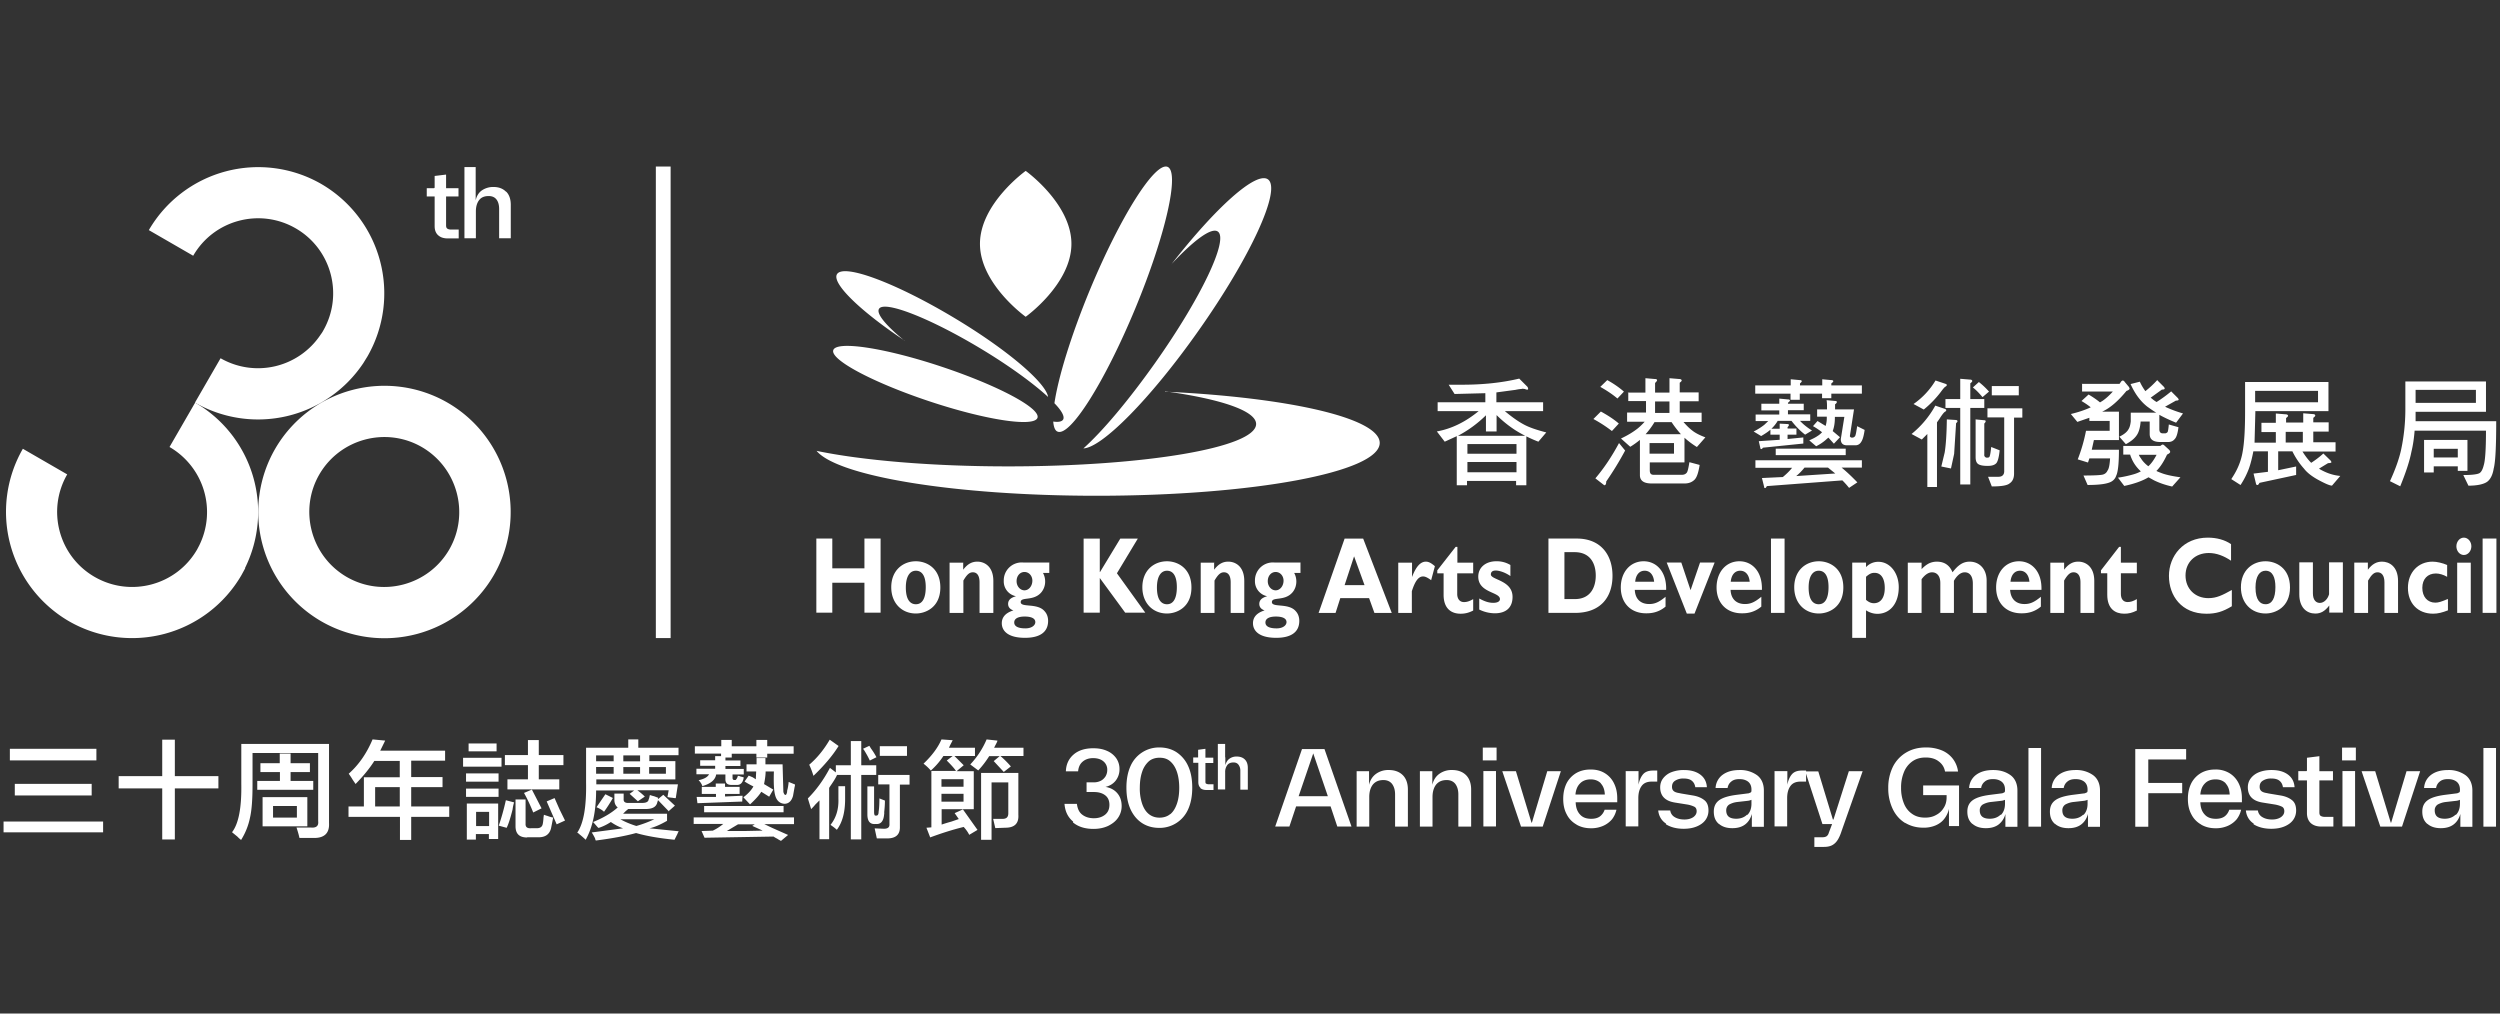 <svg xmlns="http://www.w3.org/2000/svg" width="148" height="60" fill="none" xmlns:v="https://vecta.io/nano"><rect width="100%" height="100%" fill="#333333" stroke="none"/><g fill-rule="evenodd" fill="#fff"><path d="M60.721 18.753s2.707-1.937 2.707-4.318-2.707-4.318-2.707-4.318-2.707 1.937-2.707 4.318 2.707 4.318 2.707 4.318zm-5.008 2.945c-3.338-1.109-6.197-1.54-6.383-.969s2.369 1.925 5.706 3.034 6.197 1.54 6.383.969-2.369-1.925-5.707-3.034zm-2.159-1.523c-1.085-.887-1.692-1.599-1.517-1.89.303-.513 2.999.537 6.01 2.346 1.692 1.015 3.127 2.066 4.003 2.871v.023c-.082-.829-2.416-2.824-5.555-4.703-3.443-2.065-6.547-3.232-6.944-2.591-.327.537 1.389 2.194 4.003 3.933v.012zm8.798 4.781c.315.047.513 0 .584-.117.105-.175-.082-.525-.514-.969.233-1.564.992-4.026 2.1-6.71 1.797-4.33 3.851-7.585 4.598-7.282.735.303-.117 4.061-1.914 8.391s-3.851 7.597-4.598 7.282c-.152-.058-.233-.28-.257-.607v.012zm6.991-9.31c1.33-1.424 2.381-2.206 2.754-1.937.654.467-1.004 3.944-3.711 7.772-1.587 2.241-3.116 4.049-4.248 5.065h-.023c1.085 0 3.991-2.929 6.827-6.955 3.093-4.376 4.936-8.39 4.119-8.974-.7-.49-3.093 1.669-5.706 5.018h-.012v.012zm-.373 7.518c3.291.455 5.392 1.155 5.392 1.937 0 1.389-6.57 2.509-14.669 2.509-4.586 0-8.682-.362-11.366-.922h.012c1.237 1.505 8.192 2.661 16.571 2.661 9.266 0 16.769-1.4 16.769-3.128 0-1.47-5.403-2.696-12.708-3.034v-.023zm21.157-.143a2.75 2.75 0 0 0-.409.058l-1.132.152v.584h2.766v.525h-2.264c.432.362.805.619 1.109.782.315.175.758.327 1.342.478l-.467.548a7.66 7.66 0 0 1-.712-.315v2.894h-.607v-.257h-2.906v.257h-.607v-2.906l-.712.327-.467-.607c.852-.152 1.68-.549 2.474-1.202h-2.427v-.525h2.824v-.537l-1.821.047-.35-.549h.805c1.225 0 2.346-.117 3.373-.362l.478.478s.047.058.047.117c0 .035 0 .058-.023.058-.047 0-.105 0-.152-.035l-.175-.023.012.012zm-3.256 4.936h2.906v-.607h-2.906v.607zm0-1.097h2.906v-.572h-2.906v.572zm-.549-1.062h3.968a7.19 7.19 0 0 1-.595-.338 6.9 6.9 0 0 1-1.097-.887v.969h-.63v-.957a7.02 7.02 0 0 1-1.634 1.202m8.823-3.28c.385.21.712.444.98.677l-.385.408c-.303-.257-.642-.479-1.015-.689l.42-.408v.012zm-.385 1.855c.42.233.782.467 1.062.712l-.408.443a7.98 7.98 0 0 0-1.097-.712l.444-.444zm1.074 1.867l.362.443a18.87 18.87 0 0 1-1.12 1.832c0 .152-.035.222-.117.222l-.525-.408c.525-.619.98-1.307 1.4-2.089zm.513-2.988h1.05v-.852l.537.047c.105 0 .152.023.152.07 0 .035-.035.093-.117.163v.572h.852v-.852l.56.047c.105 0 .163.035.163.093 0 .023-.035.07-.117.128v.572h1.121v.525h-1.12v.677h1.296v.549h-1.074c.198.233.374.397.514.502.186.152.443.28.782.409l-.502.572a4.99 4.99 0 0 1-.735-.549v1.459h-2.054v.467c0 .187.07.268.222.268h1.68c.117 0 .21-.035.28-.117.058-.058.105-.268.163-.63l.607.163c-.07.444-.163.735-.303.875s-.339.222-.572.222h-1.972c-.455 0-.689-.163-.689-.49v-2.089a4.85 4.85 0 0 1-.572.408l-.549-.49c.397-.187.724-.385 1.004-.607a3.91 3.91 0 0 0 .397-.385h-1.039v-.548h1.12v-.677h-1.05v-.525l-.035.023zm1.295 3.618h1.447v-.63h-1.447v.63zm-.222-1.155h2.077c-.187-.21-.373-.443-.549-.712h-1.015a4.51 4.51 0 0 1-.525.712m.56-1.26h.852v-.677h-.852v.677zm5.941-1.629h2.089v-.362l.514.047c.093 0 .14.023.14.07 0 .023-.035.07-.105.128v.117h1.318v-.362l.514.047c.093 0 .14.023.14.07 0 .023-.035.07-.117.128v.117h1.809v.49h-1.809v.268h-.548v-.268h-1.319v.362h-.548v-.362h-2.089v-.49h.011zm.351 1.085h1.061v-.303l.491.047c.093 0 .14.023.14.07 0 .023-.035.07-.117.128v.058h.934v.385h-.934v.245h1.319v.385h-.607c.198.21.432.397.712.572l-.409.245c-.303-.233-.572-.513-.805-.817h-.817a2.07 2.07 0 0 1-.373.467h.49v-.303l.432.023c.081 0 .116.023.116.058 0 .023-.023.07-.081.128v.082h.525v.362h-.525v.257l.933-.093v.362l-2.392.245c-.035.058-.07.082-.105.082-.023 0-.047-.023-.047-.058l-.093-.409 1.237-.082v-.303h-.549v-.292c-.163.14-.35.257-.548.373l-.444-.268a3.72 3.72 0 0 0 .631-.397l.233-.222h-.747v-.385h1.4v-.245h-1.061v-.385-.012zm3.314.338h.572v-.187c0-.093 0-.222-.024-.362l.49.047c.082 0 .117.023.117.058 0 .047-.035.093-.105.14v.303h1.12l-.245 1.587s.035.082.105.082h.082s.093-.035.128-.093c.035-.07.07-.257.117-.584l.443.222c-.046.327-.105.56-.198.7-.082.14-.198.21-.35.21h-.502c-.233 0-.362-.117-.362-.362l.211-1.319h-.561v.058c0 .303-.046.56-.128.782l.432.362-.362.385-.327-.362-.186.163c-.152.128-.327.245-.537.35l-.409-.35c.21-.093.374-.175.49-.257.117-.07.199-.152.269-.222a4.35 4.35 0 0 0-.537-.362l.268-.303.479.292a1.54 1.54 0 0 0 .07-.49v-.058h-.572v-.432h.012zm-2.463 2.322h4.143v.385h-4.143v-.385zm-1.202.689h6.302v.432h-1.202c.315.257.619.549.934.875l-.49.327a4.98 4.98 0 0 0-.397-.444l-4.47.338c-.035.07-.07.117-.105.117s-.058-.023-.058-.082l-.128-.513 1.237-.058c.21-.175.396-.35.548-.548h-2.171v-.432-.012zm4.727.782l-.432-.35h-1.389a3.31 3.31 0 0 1-.49.502l2.311-.152zm5.94-5.504l.56.187c.07.023.105.047.105.082 0 .023-.023.047-.058.082-.059.012-.164.14-.327.362a6.12 6.12 0 0 1-.98 1.004l-.607-.327a4.53 4.53 0 0 0 1.307-1.4m-.024 1.494l.549.187c.07.023.105.047.105.082 0 .023-.012.047-.047.082-.07.023-.186.163-.362.443l-.14.198v3.828h-.571v-3.139l-.327.327-.607-.327a5.67 5.67 0 0 0 1.4-1.669m.607-.397h.875v-1.202l.561.047c.105 0 .151.035.151.093 0 .023-.035.07-.116.128v.934h.828v.525h-.828v4.528h-.596v-4.528h-.875v-.525zm.082 1.202l.525.035c.07 0 .105.035.105.07s-.023.07-.082.117l-.116 1.82-.187.864-.572-.117.199-.828c.07-.42.116-1.074.128-1.96zm1.692 0l.49.047c.082 0 .117.023.117.058s-.023.082-.082.14v1.832a.16.16 0 0 0 .187.187c.047 0 .093-.012.117-.047.035-.058.07-.245.105-.584l.501.198c-.046.455-.128.723-.233.794-.093.082-.245.128-.478.128-.304 0-.491-.047-.584-.128s-.128-.21-.128-.397v-2.241l-.012.012zm.969-1.972h1.598v.548h-1.598v-.548zm-.245 1.319h2.053v.549h-.49v3.314c0 .257-.081.455-.256.572-.14.128-.491.187-1.062.187l-.222-.572h.618c.21 0 .327-.105.339-.304v-3.209h-.992v-.549l.012.012zm-.526-1.564a4.52 4.52 0 0 1 .607.572l-.385.327c-.198-.233-.385-.432-.572-.572l.362-.327h-.012zm6.104.115h2.229l.105-.152s.059-.047.082-.047c.047 0 .093.035.128.093l.245.292s.035.07.035.093c0 .047-.058.093-.186.14-.479.583-.946.992-1.389 1.202l-.047.023h.992v1.681h-1.482l-.128.572h1.61c0 .817-.058 1.33-.163 1.54-.07.21-.222.35-.455.42-.245.082-.654.128-1.237.128l-.245-.56c.653 0 1.038-.023 1.155-.058s.21-.105.268-.233c.082-.105.129-.338.152-.723h-1.225l-.082.245-.607-.187a9.8 9.8 0 0 0 .49-1.692h1.401v-.584h-1.202v-.187l-.712.245-.385-.467c.432-.105.828-.233 1.178-.397-.175-.14-.35-.257-.548-.373l.42-.385c.257.152.478.303.677.467l.152-.093c.186-.128.385-.303.606-.548h-1.82v-.49l-.012.035zm4.47-.21l.397.397s.035.058.035.093-.059.058-.164.058l-.665.479.117.093a1.64 1.64 0 0 0 .233.163 7.88 7.88 0 0 0 .864-.63l.396.397s.047.058.047.093-.058.058-.163.058l-.642.362a7.29 7.29 0 0 0 1.062.397l-.409.548c-.373-.152-.7-.303-.992-.467v.852c0 .163.07.245.199.245h.163s.094-.023.129-.082c.023-.047.046-.187.07-.443l.571.163c-.046.362-.116.595-.221.7-.094.117-.222.175-.385.175h-.467c-.42 0-.63-.152-.63-.467v-.747h-.537c-.023.303-.082.537-.164.7-.116.233-.35.455-.711.642l-.385-.443c.268-.128.455-.28.536-.432.07-.105.117-.257.14-.479v-.513h1.506c-.199-.117-.374-.245-.537-.362-.397-.315-.724-.758-.98-1.33l.548-.14c.094.21.21.397.327.56a5.73 5.73 0 0 0 .712-.665m-2.031 3.909h2.206c.07-.058.117-.082.128-.082.047 0 .082.023.117.058l.292.268s.046.07.046.105c0 .047-.058.105-.186.163-.187.409-.397.735-.631.969.117.058.245.105.374.152.268.093.618.163 1.05.222l-.49.548c-.42-.093-.782-.222-1.085-.373l-.315-.175c-.35.21-.829.385-1.436.513l-.373-.49a6.78 6.78 0 0 0 .922-.198 2.11 2.11 0 0 0 .432-.175l-.024-.023c-.21-.198-.373-.42-.49-.665-.047-.105-.093-.21-.117-.303h-.408v-.513h-.012zm.934.525a.67.67 0 0 0 .117.198c.093.163.245.327.443.479.175-.152.338-.385.49-.677h-1.05zm6.289-4.312h4.936v1.727h-4.329v.082l-.047 1.785h1.26v-.63h-.852v-.549h.852v-.549l.56.047c.105 0 .164.035.164.093 0 .023-.035.07-.117.128v.268h1.015v-.549l.56.047c.105 0 .152.035.152.093 0 .023-.035.07-.117.128v.268h.911v.548h-.911v.63h1.319v.549h-1.96c.163.257.326.478.513.665h.012c.268-.175.513-.362.712-.548l.431.42s.047.07.047.093c0 .035-.07.058-.198.058l-.537.327c.105.07.222.128.35.187a2.79 2.79 0 0 0 .91.245l-.49.572c-.128 0-.373-.105-.747-.303-.42-.222-.723-.455-.91-.7a4.49 4.49 0 0 1-.689-1.027h-.84v1.12l1.062-.222v.502l-2.17.467c-.047.093-.082.128-.129.128s-.07-.035-.081-.093l-.141-.584.852-.105v-1.214h-.863c-.07.362-.152.712-.269 1.039-.116.303-.268.619-.49.957l-.548-.35c.163-.245.28-.455.35-.607a3.74 3.74 0 0 0 .327-1.039c.093-.525.14-1.307.14-2.334v-1.809.035zm.595 1.202h3.723v-.677h-3.723v.677zm1.809 2.381h1.015v-.63h-1.015v.63zm7.69-2.346h3.571v-.77h-3.571v.77zm0 .514v.572h4.773c0 1.494-.046 2.427-.151 2.812-.059.373-.199.642-.397.782-.21.14-.584.222-1.097.222l-.304-.63c.549 0 .876-.047.981-.128.093-.07.175-.222.233-.467.082-.257.129-.945.129-2.03h-4.225c-.035.443-.093.852-.187 1.237-.105.548-.326 1.225-.665 2.054l-.607-.303c.327-.712.549-1.342.666-1.89a11.5 11.5 0 0 0 .245-2.322v-1.692h4.773v1.797h-4.167v-.012zm.491 1.68h2.579v1.832h-.572v-.268h-1.424v.362h-.572v-1.914l-.011-.012zm.583 1.039h1.424v-.514h-1.424v.514zm-91.946 4.8h-.957v1.762h-1.902v-1.762h-.945v4.388h.945v-1.774h1.902v1.774h.957v-4.388zm3.537 2.896c0-1.144-.817-1.552-1.447-1.552-.758 0-1.459.525-1.459 1.54 0 .934.619 1.552 1.459 1.552.572 0 1.447-.362 1.447-1.541zm-.864-.023c0 .654-.198 1.015-.584 1.015-.303 0-.595-.222-.595-.992 0-.665.245-.992.595-.992.409 0 .584.385.584.969zm2.228-1.448h-.817v2.976h.817V34.37c.21-.362.362-.49.56-.49.233 0 .397.175.397.595v1.809h.817v-1.891c0-.875-.537-1.144-.945-1.144-.327 0-.584.14-.84.478v-.432l.012.012zm5.075-.007h-1.529a1.06 1.06 0 0 0-1.155 1.085.89.89 0 0 0 .724.91c-.152.047-.467.14-.467.455 0 .21.14.327.315.385-.572.175-.689.502-.689.759 0 .397.292.864 1.377.864.828 0 1.365-.303 1.365-1.004 0-.152-.035-.385-.21-.572-.42-.502-1.412-.198-1.412-.537s.747-.035 1.214-.572a.99.99 0 0 0 .233-.654 1.04 1.04 0 0 0-.128-.502h.373v-.63l-.012.012zm-1.925 1.097c0-.303.198-.537.467-.537s.467.233.467.514c0 .315-.21.572-.467.572s-.467-.245-.467-.537m1.109 2.416c0 .198-.222.373-.584.373-.432 0-.665-.117-.665-.35s.233-.35.618-.35c.409 0 .63.117.63.327zm6.069-4.943h-1.039l-1.202 1.984h-.012v-1.984h-.957v4.388h.957v-2.054l1.505 2.054h1.19l-1.68-2.334 1.237-2.054zm3.173 2.896c0-1.144-.817-1.552-1.447-1.552-.759 0-1.459.525-1.459 1.54 0 .934.619 1.552 1.459 1.552.572 0 1.447-.362 1.447-1.541zm-.864-.023c0 .654-.198 1.015-.584 1.015-.303 0-.595-.222-.595-.992 0-.665.245-.992.595-.992.408 0 .584.385.584.969zm2.23-1.448h-.817v2.976h.817V34.37c.21-.362.362-.49.56-.49.233 0 .397.175.397.595v1.809h.805v-1.891c0-.875-.537-1.144-.945-1.144-.327 0-.584.14-.84.478v-.432l.023.012zm5.078-.007h-1.529a1.06 1.06 0 0 0-1.155 1.085.9.9 0 0 0 .724.91c-.152.047-.467.14-.467.455 0 .21.14.327.315.385-.572.175-.689.502-.689.759 0 .397.292.864 1.377.864.829 0 1.365-.303 1.365-1.004 0-.152-.035-.385-.21-.572-.42-.502-1.412-.198-1.412-.537s.747-.035 1.214-.572c.14-.163.233-.385.233-.654a1.04 1.04 0 0 0-.128-.502h.373v-.63l-.012.012zm-1.925 1.097c0-.303.198-.537.467-.537s.467.233.467.514c0 .315-.21.572-.467.572s-.467-.245-.467-.537m1.109 2.416c0 .198-.222.373-.583.373-.432 0-.665-.117-.665-.35s.233-.35.618-.35c.408 0 .63.117.63.327zm4.537-4.943h-1.097l-1.54 4.4h1.004l.28-.875h1.704l.315.875h1.027l-1.692-4.399zm.082 2.754h-1.179l.56-1.704.618 1.704zm2.801-1.329h-.805v2.976h.805V35c.175-.549.373-.875.665-.875.128 0 .268.07.478.222l.222-.829c-.233-.198-.373-.268-.537-.268-.315 0-.584.292-.817.91v-.852h-.012zm3.641.001h-.945v-.934h-.105l-1.085 1.389v.175h.374v1.272c0 .828.467 1.12 1.004 1.12.257 0 .467-.047.747-.187v-.677c-.222.128-.373.175-.548.175-.245 0-.397-.187-.397-.478v-1.225h.945v-.642l.012.012z"/><path d="M89.416 33.448a1.57 1.57 0 0 0-.829-.222c-.642 0-1.074.373-1.074.91 0 .969 1.284.899 1.284 1.33 0 .14-.152.222-.397.222-.303 0-.572-.117-.829-.257v.654a2.13 2.13 0 0 0 .922.222c.677 0 1.05-.35 1.05-.969 0-.992-1.284-1.004-1.284-1.33 0-.21.187-.233.292-.233.163 0 .513.082.864.327v-.665.012zm2.252-1.565v4.4h1.575c1.517 0 2.217-.934 2.217-2.194s-.712-2.206-2.112-2.206h-1.68zm.945.805h.607c.899 0 1.249.642 1.249 1.389 0 .642-.28 1.389-1.237 1.389h-.618v-2.789.012zm5.976 2.651c-.385.315-.63.42-.957.42-.513 0-.829-.303-.852-.84h1.855c.035-1.085-.584-1.692-1.33-1.692-.794 0-1.354.642-1.354 1.552s.584 1.529 1.494 1.529c.198 0 .688 0 1.155-.397v-.584l-.012.012zm-1.785-.899c.035-.408.245-.653.56-.653s.525.245.56.653h-1.12zm3.056 1.887h.455l1.191-3.023h-.864l-.56 1.634-.548-1.634h-.864l1.19 3.023zm4.398-.988c-.385.315-.63.42-.956.42-.514 0-.829-.303-.852-.84h1.855c.035-1.085-.583-1.692-1.33-1.692-.794 0-1.354.642-1.354 1.552s.584 1.529 1.494 1.529c.198 0 .688 0 1.155-.397v-.584l-.012.012zm-1.797-.899c.035-.408.245-.653.56-.653s.526.245.561.653h-1.121z"/></g><path d="M105.647 31.883h-.805v4.4h.805v-4.399z" fill="#fff"/><g fill-rule="evenodd"><path d="M109.125 34.779c0-1.144-.817-1.552-1.448-1.552-.758 0-1.458.525-1.458 1.54 0 .934.618 1.552 1.458 1.552.572 0 1.448-.362 1.448-1.541zm-.876-.023c0 .654-.198 1.015-.583 1.015-.304 0-.595-.222-.595-.992 0-.665.245-.992.595-.992.408 0 .583.385.583.969zm2.22-1.451h-.817v4.458h.817v-1.634a1.22 1.22 0 0 0 .665.21c.771 0 1.272-.63 1.272-1.575 0-.852-.525-1.505-1.202-1.505a.98.98 0 0 0-.735.315v-.257-.012zm0 .84c.199-.175.327-.233.502-.233.385 0 .607.327.607.899s-.245.899-.642.899c-.163 0-.303-.058-.467-.198v-1.365zm3.289-.837h-.817v2.976h.817v-1.995c.199-.268.409-.408.619-.408.245 0 .49.163.49.642v1.762h.805v-1.902c.187-.327.409-.502.642-.502.292 0 .478.233.478.665v1.739h.817V34.37c0-.677-.42-1.12-1.003-1.12-.385 0-.677.187-1.016.63-.175-.42-.478-.63-.933-.63a1.09 1.09 0 0 0-.467.105c-.152.082-.292.187-.432.339v-.385zm7.049 2.031c-.385.315-.63.42-.957.42-.513 0-.817-.303-.852-.84h1.856c.035-1.085-.584-1.692-1.33-1.692-.794 0-1.354.642-1.354 1.552s.583 1.529 1.494 1.529c.198 0 .688 0 1.155-.397v-.584l-.012.012zm-1.785-.899c.035-.408.245-.653.56-.653s.525.245.56.653h-1.12zm3.174-1.132h-.817v2.976h.817V34.37c.21-.362.362-.49.56-.49.233 0 .408.175.408.595v1.809h.817v-1.891c0-.875-.537-1.144-.945-1.144-.327 0-.583.14-.84.478v-.432.012z" fill="#fff"/><path d="M126.501 33.309h-.945v-.934h-.105l-1.074 1.389v.175h.373v1.272c0 .828.467 1.12 1.004 1.12.257 0 .467-.047.747-.187v-.677c-.222.128-.374.175-.549.175-.256 0-.396-.187-.396-.478v-1.225h.945v-.642.012zm5.612 1.623c-.548.303-.887.478-1.377.478-.793 0-1.353-.56-1.353-1.342s.571-1.33 1.377-1.33c.466 0 .898.175 1.318.455v-.98c-.373-.257-.852-.385-1.377-.385-1.458 0-2.299 1.097-2.299 2.264s.736 2.241 2.218 2.241c.56 0 .968-.117 1.505-.444v-.957h-.012zm3.455-.153c0-1.144-.817-1.552-1.447-1.552-.759 0-1.459.525-1.459 1.54 0 .934.619 1.552 1.459 1.552.572 0 1.447-.362 1.447-1.541zm-.864-.023c0 .654-.198 1.015-.583 1.015-.304 0-.595-.222-.595-.992 0-.665.245-.992.595-.992.408 0 .583.385.583.969zm3.189 1.509h.805v-2.976h-.817v1.891c-.081.292-.303.513-.548.513-.21 0-.409-.152-.409-.572v-1.832h-.805v1.902c0 .77.432 1.132.945 1.132.327 0 .572-.14.829-.478v.42zm2.297-2.957h-.817v2.976h.817V34.37c.21-.362.362-.49.56-.49.233 0 .409.175.409.595v1.809h.805v-1.891c0-.875-.537-1.144-.946-1.144-.326 0-.583.14-.84.478v-.432l.012.012zm4.704 2.159c-.361.152-.536.21-.723.21-.467 0-.77-.35-.77-.875s.315-.852.805-.852c.198 0 .443.07.665.198v-.7c-.268-.117-.607-.198-.863-.198-.852 0-1.459.642-1.459 1.552s.583 1.529 1.494 1.529c.28 0 .548-.07.875-.198v-.665h-.024zm1.376-2.157h-.805v2.976h.805V33.31zm-.409-1.482c-.245 0-.443.233-.443.514s.198.514.443.514.444-.233.444-.514-.199-.514-.444-.514z" fill="#fff"/></g><path d="M147.788 31.883h-.817v4.4h.817v-4.399zM19.02 36.782a7.48 7.48 0 0 1-2.731-10.211A7.48 7.48 0 0 1 26.5 23.84a7.48 7.48 0 0 1 2.731 10.211 7.48 7.48 0 0 1-10.211 2.731zm5.952-10.316c-2.124-1.225-4.843-.49-6.068 1.622-1.225 2.124-.49 4.843 1.622 6.068 2.124 1.225 4.843.49 6.068-1.622 1.225-2.124.49-4.843-1.622-6.068zm-5.95-15.574a7.49 7.49 0 0 0-10.211 2.731l2.626 1.517c1.225-2.124 3.944-2.847 6.068-1.622s2.848 3.944 1.622 6.068c-.035.07-.093.152-.152.233a4.45 4.45 0 0 1-5.917 1.389l-1.517 2.626a7.49 7.49 0 0 0 9.966-2.334l.245-.397a7.49 7.49 0 0 0-2.731-10.211z" fill="#fff"/><path d="M14.505 33.627a7.48 7.48 0 0 0-2.953-9.791l-1.517 2.626a4.45 4.45 0 0 1 1.762 5.823l-.128.245c-1.225 2.124-3.944 2.848-6.068 1.622s-2.847-3.944-1.622-6.068l-2.626-1.517a7.49 7.49 0 0 0 2.731 10.211 7.49 7.49 0 0 0 10.211-2.731l.222-.408-.012-.012zM25.941 13.93c-.14-.128-.21-.303-.21-.548v-1.751h-.467v-.49h.408s.035 0 .047-.012c0 0 .012-.023.012-.047v-.665l.677-.082v.805h.735v.49h-.735v1.715c0 .093.023.152.07.187s.128.058.222.058h.455v.525h-.642c-.245 0-.432-.058-.572-.187zm4.016-2.581c-.187-.187-.432-.28-.747-.28a1.19 1.19 0 0 0-.677.198c-.187.128-.315.327-.373.595V9.891h-.665v4.213h.677v-1.587c0-.292.07-.513.198-.677s.315-.233.56-.233c.21 0 .362.07.467.21s.152.327.152.56v1.727h.689V12.12c0-.327-.093-.595-.268-.77h-.012zm33.574 37.289c-.315-.257-.478-.607-.513-1.05h.735c.035.28.128.49.303.63s.408.222.7.222c.268 0 .49-.07.665-.21s.257-.338.257-.584-.082-.432-.245-.56-.385-.198-.665-.198h-.443v-.572h.432c.152 0 .292-.035.408-.093s.21-.152.28-.257c.07-.117.105-.245.105-.385a.63.63 0 0 0-.233-.513c-.152-.128-.362-.187-.607-.187s-.455.07-.618.21-.245.327-.268.572H63.1c.012-.42.175-.758.467-1.004s.677-.362 1.155-.362c.303 0 .572.047.805.152a1.28 1.28 0 0 1 .549.432 1.1 1.1 0 0 1 .198.642 1.08 1.08 0 0 1-.233.7c-.151.186-.35.303-.595.362.28.047.513.163.688.362s.268.455.268.77a1.2 1.2 0 0 1-.21.689c-.14.21-.338.362-.595.49-.257.117-.537.175-.864.175-.502 0-.91-.128-1.214-.385l.012-.047zm4.086.093c-.292-.187-.525-.467-.688-.817-.163-.362-.245-.782-.245-1.284s.082-.922.245-1.284a1.84 1.84 0 0 1 1.703-1.097c.385 0 .724.093 1.015.28a1.92 1.92 0 0 1 .689.817c.164.35.245.782.245 1.284s-.082.922-.245 1.284a1.84 1.84 0 0 1-1.704 1.097c-.385 0-.724-.093-1.015-.28zm1.657-.525c.175-.14.303-.35.397-.618s.14-.584.14-.945-.047-.688-.14-.957-.222-.467-.397-.619-.385-.21-.63-.21-.467.07-.63.21a1.42 1.42 0 0 0-.397.619c-.093.268-.14.584-.14.957a2.79 2.79 0 0 0 .14.945c.093.268.222.467.397.607s.385.21.63.21.467-.07.63-.21v.012z" fill="#fff"/><path d="M71.069 46.639c-.093-.082-.128-.198-.128-.35v-1.132h-.303v-.315h.268.023v-.023-.432l.432-.058v.525h.467v.315h-.467v1.109c0 .058.012.105.047.117s.082.035.14.035h.292v.338h-.408c-.163 0-.28-.035-.374-.117l.012-.012zm1.459-2.6v.957h-.432v-.957h.432zm-.42.794h.432v.467c.047-.163.117-.292.245-.385a.7.7 0 0 1 .432-.128c.198 0 .362.058.479.175s.175.28.175.502v1.284h-.443v-1.109a.58.58 0 0 0-.105-.362c-.07-.094-.163-.14-.303-.14-.152 0-.28.047-.362.152a.68.68 0 0 0-.128.432v1.015h-.432v-1.914l.012.012zm4.971-.489h1.33l1.599 4.586h-.84l-.397-1.19h-2.042l-.397 1.19h-.84l1.587-4.586zm1.529 2.789l-.864-2.532-.864 2.532h1.715.012zm1.705-1.477h.735v.805c.07-.292.21-.502.42-.654a1.23 1.23 0 0 1 .747-.222c.35 0 .63.105.829.303s.303.49.303.852v2.194h-.758v-1.902c0-.257-.058-.455-.175-.619-.117-.152-.292-.233-.513-.233-.268 0-.467.082-.619.257-.14.175-.222.42-.222.747v1.751h-.747v-3.279zm3.746 0h.735v.805c.07-.292.21-.502.42-.654a1.23 1.23 0 0 1 .747-.222c.35 0 .63.105.828.303s.303.49.303.852v2.194h-.758v-1.902c0-.257-.058-.455-.175-.619-.117-.152-.292-.233-.513-.233-.268 0-.467.082-.619.257-.14.175-.222.42-.222.747v1.751h-.747v-3.279zm3.722-1.398h.817v.758h-.817v-.758zm.035 1.389h.747v3.279h-.747v-3.279zm1.122.009h.805l.922 3.046h.023l.91-3.046h.805l-1.074 3.279h-1.284l-1.109-3.279zm4.387 3.155c-.245-.14-.443-.339-.572-.595-.14-.257-.21-.56-.21-.922s.07-.654.198-.922a1.51 1.51 0 0 1 .572-.607c.245-.14.525-.21.852-.21s.595.07.829.21a1.43 1.43 0 0 1 .549.595c.129.256.198.548.198.899v.233h-2.462c.012.315.093.548.257.724.152.175.373.257.665.257.21 0 .385-.047.513-.14a.82.82 0 0 0 .28-.397h.7c-.047.21-.14.409-.268.572a1.46 1.46 0 0 1-.525.385 1.76 1.76 0 0 1-.712.14c-.327 0-.607-.07-.852-.21l-.012-.012zm1.447-2.439c-.152-.152-.35-.233-.607-.233s-.478.082-.63.245c-.163.163-.245.385-.268.654h1.739c-.012-.292-.093-.502-.245-.665h.012zm1.494-.72h.735v.805c.047-.257.14-.467.268-.618s.327-.222.595-.222h.245v.654h-.327c-.268 0-.467.082-.595.257s-.198.408-.198.724v1.669h-.747v-3.279l.023.012z" fill="#fff"/><path d="M98.633 48.76c-.268-.175-.432-.443-.467-.782h.712a.53.53 0 0 0 .268.397c.152.093.35.14.572.14.21 0 .385-.047.525-.14.129-.093.199-.21.199-.35 0-.128-.047-.222-.14-.268a1.56 1.56 0 0 0-.409-.128l-.735-.117c-.292-.047-.502-.14-.653-.292s-.222-.362-.222-.607c0-.21.058-.385.175-.537a1.13 1.13 0 0 1 .49-.362 2.01 2.01 0 0 1 .735-.128c.397 0 .712.082.957.257s.385.42.408.758h-.688c-.023-.163-.093-.292-.21-.385s-.28-.128-.49-.128a.87.87 0 0 0-.49.128c-.128.082-.187.198-.187.362 0 .117.035.198.105.257s.175.093.327.117l.105.023.7.117c.28.047.502.14.665.268.175.128.257.339.257.619 0 .21-.059.397-.175.56s-.292.292-.514.385-.478.14-.782.14c-.42 0-.77-.093-1.05-.268l.012-.035zm3.116.012c-.199-.175-.292-.408-.292-.724s.117-.537.338-.689.561-.245.992-.303l.736-.093s.093-.035.128-.058.035-.082.035-.163c0-.21-.07-.362-.198-.467-.14-.105-.304-.152-.514-.152s-.373.047-.49.152c-.117.093-.187.222-.21.373h-.712a1.03 1.03 0 0 1 .42-.782c.257-.187.584-.28 1.004-.28a1.7 1.7 0 0 1 1.027.303c.268.198.408.513.408.91v2.147h-.712v-.759c-.07.257-.198.467-.396.619s-.456.222-.759.222c-.327 0-.595-.082-.794-.257h-.011zm1.692-.525c.163-.163.245-.385.245-.665v-.233s-.105.047-.21.058l-.619.07c-.21.023-.361.082-.49.152-.116.082-.175.198-.175.35s.047.28.14.362.245.128.455.128c.257 0 .479-.082.642-.245l.012.023zm1.635-2.595h.735v.805c.047-.257.14-.467.269-.618s.326-.222.595-.222h.245v.654h-.327c-.268 0-.467.082-.595.257s-.198.408-.198.724v1.669h-.747v-3.279l.023.012z" fill="#fff"/><path d="M107.41 50.137v-.572h.49c.105 0 .175-.023.233-.058a.35.35 0 0 0 .129-.198l.198-.525h-.572l-1.015-3.116h.77l.864 2.847h.035l.91-2.859h.817l-1.249 3.548c-.07.222-.151.397-.233.525s-.187.233-.315.303-.292.105-.502.105h-.572.012zm5.39-1.406c-.315-.187-.571-.467-.746-.829a2.81 2.81 0 0 1-.269-1.249 2.8 2.8 0 0 1 .28-1.272 2.04 2.04 0 0 1 .794-.84c.338-.198.723-.292 1.155-.292a2.43 2.43 0 0 1 .945.175 1.59 1.59 0 0 1 .654.502 1.57 1.57 0 0 1 .303.747h-.77c-.047-.257-.175-.455-.385-.607-.198-.152-.455-.222-.759-.222s-.56.07-.781.222a1.43 1.43 0 0 0-.502.63 2.35 2.35 0 0 0-.175.945 2.39 2.39 0 0 0 .163.91c.105.268.268.478.49.63.21.152.467.222.77.222.245 0 .456-.047.642-.152a1.11 1.11 0 0 0 .455-.42c.117-.175.175-.385.175-.63v-.128h-1.388v-.572h2.124v2.404h-.596V47.89a1.51 1.51 0 0 1-.268.572c-.128.175-.303.303-.513.397a1.79 1.79 0 0 1-.736.14c-.396 0-.758-.093-1.085-.292l.023.023zm3.959.041c-.199-.175-.292-.408-.292-.724s.116-.537.338-.689.56-.245.992-.303l.735-.093s.094-.035.129-.058.035-.082.035-.163c0-.21-.07-.362-.199-.467-.14-.105-.303-.152-.513-.152s-.374.047-.49.152c-.117.093-.187.222-.21.373h-.712a1.03 1.03 0 0 1 .42-.782c.257-.187.583-.28 1.004-.28s.746.105 1.026.303c.269.198.409.513.409.91v2.147h-.712v-.759a1.12 1.12 0 0 1-.397.619c-.198.152-.455.222-.758.222-.327 0-.595-.082-.794-.257h-.011zm1.692-.525c.163-.163.245-.385.245-.665v-.233s-.105.047-.21.058l-.619.07a1.27 1.27 0 0 0-.49.152.4.4 0 0 0-.175.35c0 .152.047.28.14.362s.245.128.455.128c.257 0 .479-.082.642-.245l.012.023zm1.633-3.966h.747v4.656h-.747v-4.656zm1.563 4.491c-.198-.175-.292-.408-.292-.724s.117-.537.339-.689.56-.245.992-.303l.735-.093s.093-.035.128-.058.035-.082.035-.163c0-.21-.07-.362-.198-.467-.14-.105-.303-.152-.513-.152s-.374.047-.491.152c-.116.093-.186.222-.21.373h-.711a1.03 1.03 0 0 1 .42-.782c.256-.187.583-.28 1.003-.28a1.7 1.7 0 0 1 1.027.303c.269.198.409.513.409.91v2.147h-.712v-.759c-.07.257-.199.467-.397.619s-.455.222-.759.222c-.326 0-.595-.082-.793-.257h-.012zm1.692-.525c.164-.163.245-.385.245-.665v-.233s-.105.047-.21.058l-.618.07a1.27 1.27 0 0 0-.49.152.4.4 0 0 0-.175.35c0 .152.046.28.14.362s.245.128.455.128c.257 0 .478-.082.642-.245l.011.023zm3.069-3.903h3.011v.618h-2.241v1.389h2.008v.607h-2.008v1.984h-.77v-4.586-.012z" fill="#fff"/><path d="M130.305 48.811c-.245-.14-.443-.339-.572-.595-.14-.257-.21-.56-.21-.922s.07-.654.199-.922a1.51 1.51 0 0 1 .572-.607c.245-.14.525-.21.852-.21a1.56 1.56 0 0 1 .828.21c.233.14.42.339.549.595s.198.548.198.899v.233h-2.462c.011.315.093.548.256.724.152.175.374.257.666.257.21 0 .385-.047.513-.14s.222-.233.28-.397h.7a1.43 1.43 0 0 1-.268.572 1.46 1.46 0 0 1-.525.385 1.76 1.76 0 0 1-.712.14c-.327 0-.607-.07-.852-.21l-.012-.012zm1.459-2.439c-.152-.152-.35-.233-.607-.233s-.478.082-.63.245c-.163.163-.245.385-.268.654h1.738c-.011-.292-.093-.502-.245-.665h.012z" fill="#fff"/><path d="M133.422 48.76c-.269-.175-.432-.443-.467-.782h.712a.53.53 0 0 0 .268.397c.152.093.35.14.572.14.21 0 .385-.047.525-.14.129-.093.199-.21.199-.35 0-.128-.047-.222-.14-.268s-.222-.093-.409-.128l-.735-.117c-.292-.047-.502-.14-.653-.292s-.222-.362-.222-.607c0-.21.058-.385.175-.537s.28-.28.49-.362.455-.128.735-.128c.397 0 .712.082.957.257s.385.42.409.758h-.689c-.023-.163-.093-.292-.21-.385s-.28-.128-.49-.128a.87.87 0 0 0-.49.128c-.129.082-.187.198-.187.362 0 .117.035.198.105.257s.175.093.327.117l.105.023.7.117c.28.047.502.14.665.268.175.128.257.339.257.619 0 .21-.058.397-.175.56s-.292.292-.514.385-.478.14-.782.14c-.42 0-.77-.093-1.05-.268l.012-.035z" fill="#fff"/><path d="M136.805 48.733c-.151-.14-.233-.339-.233-.595v-1.937h-.513v-.548h.455s.035 0 .046-.012c0 0 .012-.023.012-.047v-.735l.735-.093v.887h.805v.548h-.805v1.891c0 .105.024.175.082.21s.14.058.245.058h.502v.572h-.712c-.268 0-.479-.07-.63-.21l.011.012zm1.845-4.475h.817v.758h-.817v-.758zm.024 1.389h.747v3.279h-.747v-3.279zm1.133.009h.805l.922 3.046h.023l.91-3.046h.806l-1.074 3.279h-1.284l-1.108-3.279zm3.885 3.116c-.198-.175-.292-.408-.292-.724s.117-.537.339-.689.56-.245.992-.303l.735-.093s.093-.035.128-.058.035-.082.035-.163c0-.21-.07-.362-.198-.467-.14-.105-.303-.152-.514-.152s-.373.047-.49.152c-.116.093-.186.222-.21.373h-.712c.024-.327.164-.584.421-.782.256-.187.583-.28 1.003-.28a1.7 1.7 0 0 1 1.027.303c.268.198.409.513.409.91v2.147h-.712v-.759c-.07.257-.199.467-.397.619s-.455.222-.759.222c-.326 0-.595-.082-.793-.257h-.012zm1.692-.525c.164-.163.245-.385.245-.665v-.233s-.105.047-.21.058l-.618.07a1.27 1.27 0 0 0-.49.152.4.4 0 0 0-.175.35c0 .152.046.28.14.362s.245.128.455.128c.256 0 .478-.082.642-.245l.011.023zm1.634-3.966h.746v4.656h-.746v-4.656zM.211 49.276v-.642h5.893v.642H.211zm.373-4.26v-.688h5.123v.688H.584zm.292 2.077v-.689h4.551v.689H.876zm6.149-.421v-.724h2.579v-2.159h.747v2.159h2.579v.724h-2.579v3.023h-.747v-3.023H7.025zm7.26 3.062s-.128-.093-.222-.198l-.327-.268c.397-.513.572-1.47.549-2.871V44.04h5.193v4.68c.035.572-.245.875-.84.887h-.91c-.035-.163-.093-.373-.175-.618h.84c.327.035.478-.093.443-.373v-4.038H14.95v1.879c0 .864-.047 1.505-.152 1.96a3.94 3.94 0 0 1-.525 1.307l.012.012zm1.132-4.026v-.525h1.144v-.572h.642v.572h1.144v.525h-1.144v.525h1.342v.525H15.23v-.525h1.342v-.525h-1.144-.012zm.128 3.209V47.19h2.649v1.727h-2.649zm2.031-.513v-.689h-1.412v.689h1.412zm3.465-2.005l-.152-.222a4.67 4.67 0 0 0-.245-.373c.595-.525 1.062-1.202 1.412-2.031l.747.07-.292.595h3.839v.595h-2.007v.969h1.855v.595h-1.855v1.144h2.252v.618h-2.252v1.365h-.665V48.36h-3.046v-.618h.91v-1.727h2.124v-.969h-1.505c-.28.444-.654.899-1.109 1.365l-.012-.012zm1.167.198v1.144h1.459v-1.144h-1.459zm5.206-1.209v-.525h2.276v.525h-2.276zm.175.887v-.49h1.926v.49h-1.926zm0 .899v-.49h1.926v.49h-1.926zm.047 2.521V47.57h1.855v2.1h-.549v-.292h-.77v.327h-.549l.012-.012zm.105-5.216v-.467h1.657v.467h-1.657zm.444 3.583v.84h.77v-.84h-.77zm1.809.945l-.467-.128c.163-.479.303-.98.42-1.505l.49.128c-.035.093-.07.245-.093.42-.128.513-.245.875-.35 1.085zm-.105-3.711v-.595h1.365v-.887h.642v.887h1.459v.595h-1.459v.84h1.214v.595h-3.07v-.595h1.214v-.84h-1.365zm1.319 4.283c-.467 0-.689-.222-.689-.665v-1.587h.595v1.435c-.012.198.093.292.35.268h.268c.233.012.362-.07.397-.245.012-.047.035-.187.047-.397l.023-.152c.047.012.128.047.222.07a1.59 1.59 0 0 0 .327.093l-.128.642c-.093.362-.35.537-.77.525h-.642v.012zm.362-1.47c-.152-.385-.327-.77-.549-1.167l.467-.198.572 1.109-.49.245v.012zm1.389.7l-.443-1.015-.152-.35.467-.198.292.665.327.665-.49.222v.012zm4.805-1.371l-.49-.443.268-.198H35.29c0 1.225-.21 2.194-.618 2.917a5.07 5.07 0 0 0-.373-.327c-.047-.047-.093-.082-.128-.093.385-.56.549-1.552.525-2.976v-2.054h2.497v-.49h.595v.49h2.381v.443h-1.727v.35h1.54v1.085h-4.68v.292h4.831l-.128.817s-.093 0-.198-.023c-.163-.012-.268-.035-.292-.047l.07-.397H37.73a3.56 3.56 0 0 1 .444.373l-.397.268-.012.012zm1.832.595l-.642-.665-.047.152c-.07.268-.315.385-.747.373h-.969l-.152.128-.152.152h2.602v.42c-.408.233-.759.385-1.039.443l1.727.175c-.012.035-.047.082-.07.152l-.175.35c-.957-.093-1.716-.233-2.276-.397-.688.187-1.482.327-2.381.443-.012-.012-.035-.058-.047-.128-.035-.07-.093-.187-.198-.35l1.856-.245c-.245-.082-.49-.21-.724-.373-.233.152-.467.268-.724.35-.035-.012-.082-.07-.152-.152l-.175-.198c.607-.245 1.097-.537 1.459-.864-.128-.093-.198-.245-.198-.443v-.373h.548v.327c-.012.163.093.245.35.222h.689c.28.012.432-.058.444-.222.012-.012.035-.07.047-.152l.023-.093c.047.012.128.047.245.07l.245.093-.023.093.327-.269.689.642-.397.35.035-.012zm-4.306-3.314v.35h1.039v-.35H35.29zm0 .689v.397h1.039v-.397H35.29zm.467 2.649c-.093-.093-.245-.187-.443-.268l.525-.77.444.222a9.02 9.02 0 0 1-.525.817zm2.976.444h-2.007c.292.163.607.292.945.397a6.98 6.98 0 0 0 1.062-.397zm-1.832-3.781v.35h.992v-.35h-.992zm0 .689v.397h.992v-.397h-.992zm2.521 0h-.992v.397h.992v-.397zm1.644 3.379v-.397h5.94v.397h-1.762l.467.222.945.42-.42.35s-.128-.058-.222-.128a1.71 1.71 0 0 1-.222-.128l-4.084.07-.175-.397.665-.023a2.84 2.84 0 0 0 .618-.397h-1.762l.012.012zm.07-4.166v-.444H42.7v-.373h.619v.373h1.459v-.373h.642v.373h1.564v.444H45.42v.222h-.642v-.222h-1.459v.222h-.373v.175h.887v.327h-.887v.175h1.085v.327h-.665v.198c0 .082.035.128.093.128h.093s.093-.082.128-.245c.047 0 .105.012.175.047.082.012.14.035.175.047-.047.315-.198.467-.444.444h-.245c-.28.012-.408-.105-.397-.373v-.245h-.548c-.047.315-.327.549-.817.689-.035-.117-.105-.233-.222-.35.327-.07.537-.187.618-.35h-.747v-.327h1.109v-.175h-.887v-.327h.887v-.245h.35v-.152h-1.564l.012.012zm.397 1.96h.84v-.198h.549v.198h.864v.42h-.864v.152l1.039-.047-.023.35h-.128l-2.521.093-.047-.373h1.144v-.175h-.84v-.42h-.012zm.152 1.505v-.373h4.703v.373h-4.703zm3.443 1.074l-.595-.268.152-.093h-.992l-.373.222-.292.175h1.015l1.085-.023v-.012zm-.747-1.564l-.373-.397c.28-.21.478-.432.595-.642a5.17 5.17 0 0 1-.525-.292l.245-.35.222.093a2 2 0 0 1 .198.128l.023-.467h-.572v-.42h.595v-.373h.525v.373h1.015l.047 1.634c.035.117.07.175.128.175.035 0 .07-.058.093-.175 0-.035 0-.082.023-.152.012-.047.047-.198.07-.443l.373.152c0 .035 0 .082-.023.152l-.093.525c-.082.292-.245.455-.49.467-.292-.012-.49-.187-.572-.525-.07-.268-.093-.724-.07-1.389h-.49c0 .21-.035.467-.093.747l.548.327-.245.42-.467-.292c-.117.198-.338.444-.665.747l-.023-.023zm3.642.312l-.198-.642c.49-.49.934-1.097 1.307-1.809l.35.268v-.42h.887v-1.435h.618v1.435h.887v.572h-.887v3.816h-.618v-3.816h-.817c-.082.187-.222.408-.42.688-.012.035-.035.058-.047.07v3.046h-.572v-2.299l-.245.245c-.093.117-.187.21-.245.268v.012zm.128-1.995c-.07-.233-.152-.444-.245-.642.467-.397.864-.887 1.214-1.482l.525.373c-.362.584-.864 1.167-1.482 1.762l-.012-.012zm1.389 3.209s-.128-.117-.245-.198l-.128-.093c.327-.408.49-.922.467-1.54v-.747h.397v.77c0 .77-.163 1.377-.49 1.809zm1.949-4.108a5.66 5.66 0 0 0-.327-.595l-.07-.093.373-.175.093.152c.152.21.257.385.327.525l-.397.198v-.012zm.28 3.769c-.28 0-.42-.187-.42-.572v-1.657h.397v1.505c0 .163.035.245.093.222h.023c.093.012.152-.058.152-.222.035-.21.047-.479.047-.794l.327.128c0 .187-.012.42-.047.724.012-.035.012 0 0 .093-.035.397-.187.584-.467.572h-.093-.012zm.222-2.334v-.572h1.855v.572h-.572v2.497c.012.444-.222.677-.724.688h-.642l-.128-.595.549.023c.233 0 .338-.093.327-.268v-2.357h-.665v.012zm.093-1.704v-.572h1.61v.572h-1.61zm3.033.883a3.11 3.11 0 0 0-.444-.42c.49-.467.852-.945 1.062-1.435l.665.047-.152.292-.07.152h1.54v.49h-1.214l.548.548-.42.35h1.015v2.252h-1.902v.91a9.86 9.86 0 0 1 .572-.175l.443-.152-.245-.35.49-.222.863 1.214-.49.292c-.093-.187-.21-.338-.327-.467-.665.163-1.319.373-1.984.619l-.222-.572.292-.023v-3.338h1.459c-.128-.187-.315-.385-.548-.618l.35-.268h-.549a4.23 4.23 0 0 1-.747.864l.012.012zm.618.502v.444h1.307v-.444h-1.307zm0 1.33h1.307v-.467h-1.307v.467zm2.171-1.855l-.467-.35a5.07 5.07 0 0 0 .969-1.482l.642.07c-.012.07-.07.175-.152.327-.012.035-.035.07-.047.093h1.739v.49h-1.365a6.18 6.18 0 0 1 .618.618l-.42.327-.595-.642.35-.292h-.619a5.52 5.52 0 0 1-.642.84h-.012zm.175 4.108v-3.956h2.206v2.474c.035.514-.222.77-.77.77l-.595.023-.128-.548h.525c.268.012.385-.105.373-.373v-1.785H58.7v3.396h-.618zM39.701 9.859h-.875v27.914h.875V9.859z" fill="#fff"/></svg>